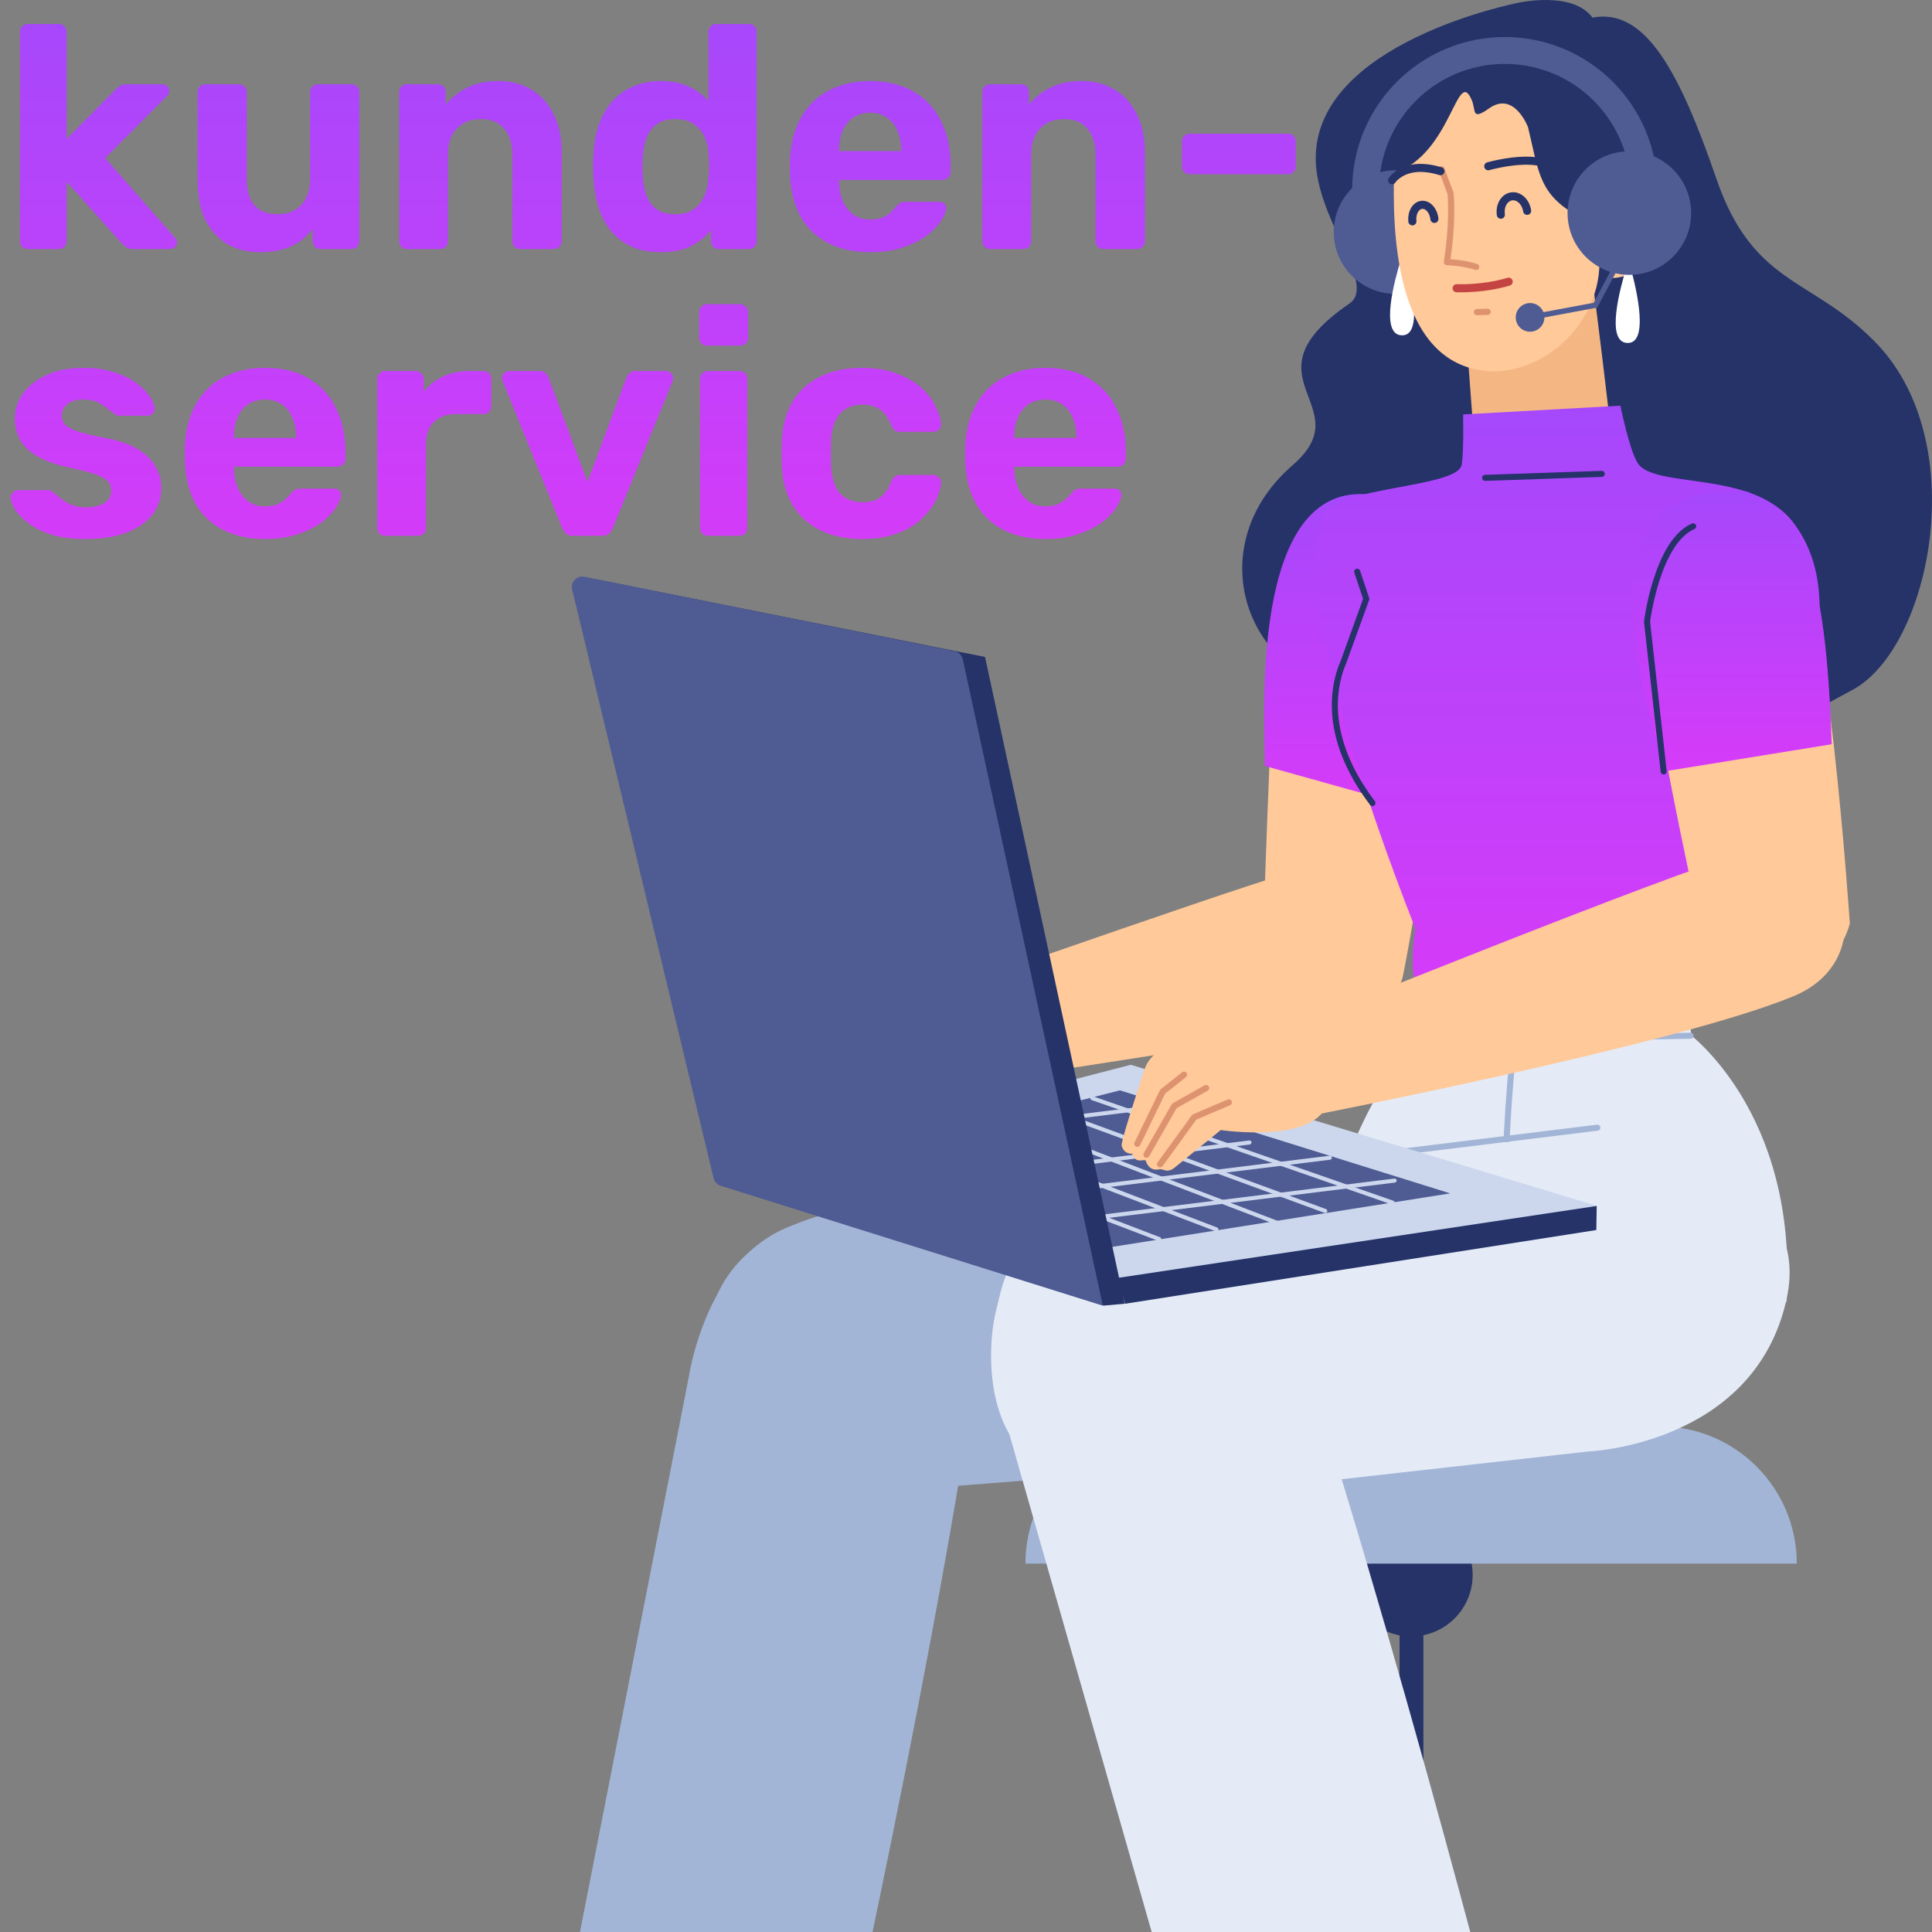 <?xml version="1.0" encoding="UTF-8"?> <svg xmlns="http://www.w3.org/2000/svg" width="256" height="256" viewBox="0 0 256 256" fill="none"><rect x="0" y="0" width="256" height="256" fill="#808080" stroke="none"/><g clip-path="url(#clip0_2_101)"><path fill-rule="evenodd" clip-rule="evenodd" d="M195.134 208.682C195.134 213.185 191.483 216.835 186.981 216.835C182.479 216.835 178.828 213.185 178.828 208.682C178.828 204.179 182.479 200.529 186.981 200.529C191.483 200.529 195.134 204.179 195.134 208.682Z" fill="#253368"></path><path fill-rule="evenodd" clip-rule="evenodd" d="M185.451 282.056H188.607V211.117H185.451V282.056Z" fill="#253368"></path><path fill-rule="evenodd" clip-rule="evenodd" d="M238.084 207.187H135.878C135.878 197.141 144.021 188.998 154.066 188.998H219.895C229.941 188.998 238.084 197.141 238.084 207.187Z" fill="#A3B5D6"></path><path d="M223.94 130.578C224.162 130.575 224.343 130.752 224.347 130.973C224.349 131.172 224.207 131.339 224.017 131.373L223.952 131.379L188.683 131.884C188.462 131.887 188.28 131.71 188.276 131.489C188.274 131.29 188.417 131.122 188.606 131.089L188.671 131.082L223.94 130.578Z" fill="#A3B5D6"></path><path fill-rule="evenodd" clip-rule="evenodd" d="M114.184 243.104C114.261 242.869 97.361 301.823 96.508 306.14C94.181 317.923 95.216 319.807 88.311 321.697C86.543 322.182 84.289 320.799 81.171 323.167C72.641 329.651 61.556 332.09 61.154 327.323C61.154 322.932 80.274 312.695 83.636 304.28C87.13 295.538 89.374 222.918 96.614 219C103.853 215.081 121.764 193.13 114.184 243.104Z" fill="#FFC999"></path><path fill-rule="evenodd" clip-rule="evenodd" d="M91.292 182.335L71.054 285.573L107.545 292.824C107.545 292.824 120.427 237.39 128.111 189.948C128.111 189.948 133.801 165.488 114.307 161.865C94.813 158.242 91.292 182.335 91.292 182.335Z" fill="#A3B5D6"></path><path fill-rule="evenodd" clip-rule="evenodd" d="M114.083 160.064C152.531 155.297 180.922 154.89 189.813 157.12C189.813 157.12 208.27 160.819 204.807 175.027C200.582 192.364 180.736 192.654 180.736 192.654L116.456 197.696C111.345 198.15 94.526 200.097 93.556 180.343C92.64 161.71 113.246 160.168 114.083 160.064Z" fill="#A3B5D6"></path><path fill-rule="evenodd" clip-rule="evenodd" d="M113.543 135.291C113.543 135.291 162.715 118.014 169.671 116.037C187.254 111.036 189.456 132.458 178.303 135.314C171.581 137.037 157.967 139.01 146.11 140.877C129.399 143.509 117.111 144.918 117.111 144.918L113.543 135.291Z" fill="#FFC999"></path><path fill-rule="evenodd" clip-rule="evenodd" d="M201.156 0.373C201.156 0.373 174.097 5.605 174.341 21.183C174.467 29.195 182.512 37.683 178.796 40.231C164.275 50.185 180.471 53.684 171.307 61.614C157.679 73.41 166.742 92.677 181.45 90.993C196.685 89.249 189.98 111.112 216.112 104.216C230.839 100.329 235.073 96.944 245.45 91.42C255.828 85.894 261.542 58.238 248.232 45.08C239.954 36.748 232.285 37.792 227.429 23.687C222.571 9.582 218.03 0.98 211.016 2.338C208.349 -1.27 201.156 0.373 201.156 0.373Z" fill="#253368"></path><circle cx="184.915" cy="30.751" r="8.187" fill="#4E5C93"></circle><path fill-rule="evenodd" clip-rule="evenodd" d="M186.184 34.523C186.101 34.225 185.684 34.22 185.592 34.515C184.784 37.125 182.871 44.16 185.619 44.425C188.718 44.723 186.932 37.244 186.184 34.523Z" fill="white"></path><path fill-rule="evenodd" clip-rule="evenodd" d="M213.226 55.097C211.992 44.391 210.82 35.645 210.82 35.645L194.327 44.953L195.3 57.999C196.052 62.801 200.629 66.028 205.406 65.122C210.456 64.162 213.815 60.203 213.226 55.097Z" fill="#F4B784"></path><path fill-rule="evenodd" clip-rule="evenodd" d="M202.469 16.846C202.469 16.846 200.64 12.007 197.323 14.353C194.95 16.03 195.583 14.652 195.048 13.349C193.065 8.504 192.401 20.434 184.715 22.933C184.587 29.009 184.254 48.431 197.382 49.188C202.49 49.482 209.031 45.846 211.282 38.923C212.75 34.41 211.528 29.867 209.737 28.961C203.838 25.979 203.948 22.904 202.469 16.846Z" fill="#FFC999"></path><path d="M190.857 22.034C191.048 21.962 191.259 22.042 191.357 22.213L191.385 22.274L192.588 25.481L192.612 25.581L192.641 25.943C192.646 26.01 192.65 26.084 192.655 26.165C192.769 28.193 192.683 30.816 192.257 33.904L192.193 34.352L192.47 34.372C193.064 34.42 193.618 34.493 194.131 34.586L194.434 34.643C194.73 34.703 194.995 34.766 195.23 34.83L195.401 34.878C195.57 34.927 195.687 34.966 195.751 34.99C195.962 35.07 196.069 35.307 195.989 35.519C195.909 35.73 195.673 35.837 195.461 35.757L195.324 35.711C195.282 35.697 195.23 35.681 195.171 35.664C194.919 35.59 194.618 35.516 194.273 35.447C193.518 35.295 192.659 35.188 191.703 35.145C191.46 35.135 191.279 34.914 191.317 34.673C191.823 31.404 191.948 28.629 191.851 26.497L191.824 26.001L191.802 25.719L190.618 22.561C190.546 22.371 190.626 22.16 190.797 22.062L190.857 22.034Z" fill="#DD936F"></path><path d="M199.749 36.811C200.031 36.724 200.33 36.882 200.417 37.164C200.504 37.446 200.345 37.745 200.063 37.832C199.861 37.894 199.655 37.953 199.446 38.009C198.183 38.344 196.839 38.552 195.476 38.657C194.661 38.72 193.938 38.74 193.35 38.733L192.987 38.725C192.692 38.712 192.463 38.462 192.476 38.168C192.489 37.873 192.739 37.645 193.033 37.657L193.162 37.661C193.749 37.675 194.516 37.66 195.394 37.592C196.696 37.491 197.978 37.293 199.172 36.976C199.368 36.924 199.56 36.869 199.749 36.811Z" fill="#C44343"></path><path d="M185.014 22.629C186.438 21.663 188.431 21.385 191.023 22.173C191.306 22.259 191.465 22.557 191.379 22.839C191.294 23.122 190.995 23.281 190.713 23.195C188.425 22.5 186.767 22.731 185.614 23.513C185.228 23.774 184.997 24.027 184.905 24.173C184.747 24.422 184.417 24.496 184.168 24.338C183.919 24.18 183.845 23.85 184.002 23.601C184.169 23.339 184.497 22.979 185.014 22.629Z" fill="#253368"></path><path d="M201.867 20.761C202.678 20.739 203.419 20.788 204.075 20.92C204.365 20.978 204.552 21.26 204.494 21.549C204.435 21.838 204.153 22.026 203.864 21.967C203.295 21.853 202.633 21.809 201.896 21.829C200.95 21.855 199.929 21.985 198.9 22.184C198.595 22.244 198.304 22.306 198.034 22.37L197.586 22.48C197.477 22.508 197.397 22.529 197.347 22.544C197.063 22.625 196.767 22.461 196.686 22.177C196.605 21.894 196.769 21.598 197.053 21.517L197.317 21.446L197.514 21.396C197.873 21.307 198.27 21.218 198.697 21.136C199.778 20.926 200.855 20.789 201.867 20.761Z" fill="#253368"></path><path d="M197.115 40.906C197.341 40.9 197.53 41.077 197.537 41.303C197.543 41.507 197.4 41.68 197.206 41.718L197.14 41.725L195.712 41.769C195.486 41.776 195.297 41.599 195.29 41.372C195.284 41.169 195.427 40.995 195.621 40.958L195.687 40.95L197.115 40.906Z" fill="#DD936F"></path><path fill-rule="evenodd" clip-rule="evenodd" d="M218.801 31.893C219.805 26.744 214.883 27.142 214.883 27.142C214.883 27.142 214.876 32.255 213.615 36.849C218.551 36.614 218.801 31.893 218.801 31.893Z" fill="#FFC999"></path><path fill-rule="evenodd" clip-rule="evenodd" d="M216.081 35.536C215.999 35.238 215.581 35.231 215.489 35.526C214.682 38.136 212.769 45.172 215.517 45.436C218.615 45.736 216.83 38.256 216.081 35.536Z" fill="white"></path><path d="M188.325 26.612C189.469 26.484 190.445 27.567 190.598 28.95C190.63 29.244 190.419 29.508 190.126 29.54C189.832 29.573 189.568 29.361 189.536 29.068C189.441 28.21 188.91 27.622 188.442 27.674C187.974 27.725 187.585 28.416 187.681 29.274C187.714 29.567 187.503 29.831 187.209 29.864C186.916 29.896 186.652 29.685 186.619 29.392C186.465 28.008 187.181 26.738 188.325 26.612Z" fill="#253368"></path><path d="M200.213 25.492C201.496 25.303 202.665 26.389 202.882 27.859C202.925 28.151 202.723 28.423 202.431 28.466C202.139 28.509 201.868 28.307 201.825 28.015C201.687 27.084 201.01 26.454 200.369 26.549C199.729 26.644 199.262 27.442 199.399 28.374C199.442 28.666 199.24 28.937 198.948 28.98C198.656 29.023 198.385 28.821 198.342 28.529C198.126 27.059 198.931 25.682 200.213 25.492Z" fill="#253368"></path><path fill-rule="evenodd" clip-rule="evenodd" d="M167.269 127.327C167.269 127.327 168.381 91.336 169.159 84.402C171.037 67.655 180.435 63.922 187.54 70.744C196.106 78.968 185.905 129.283 185.905 129.283C185.905 129.283 184.608 135.99 176.558 136.115C167.043 136.262 167.269 127.327 167.269 127.327Z" fill="#FFC999"></path><path fill-rule="evenodd" clip-rule="evenodd" d="M167.572 101.487C167.801 97.876 165.033 65.587 180.16 65.463C191.926 65.367 189.143 80.747 185.77 106.567L167.572 101.487Z" fill="url(#paint0_linear_2_101)"></path><path fill-rule="evenodd" clip-rule="evenodd" d="M222.881 131.793C214.468 133.845 191.192 132.864 188.693 131.793C186.194 130.722 187.557 123.079 187.557 123.079C172.316 84.174 173.755 71.247 175.09 68.355C176.895 64.445 193.063 64.667 193.674 61.615C193.974 60.109 193.868 54.914 193.868 54.914L214.707 53.756C214.707 53.756 215.869 59.477 216.971 61.312C219.113 64.883 232.277 62.115 237.693 69.335C247.37 82.239 234.152 104.415 226.88 120.546C226.88 120.546 227.33 128.128 222.881 131.793Z" fill="url(#paint1_linear_2_101)"></path><path fill-rule="evenodd" clip-rule="evenodd" d="M192.25 186.115L174.475 167.53C174.475 167.53 178.308 146.806 188.157 137.779L223.286 136.547C223.286 136.547 238.359 147.045 236.72 172.477L209.773 186.261L192.25 186.115Z" fill="#E4EBF7"></path><path fill-rule="evenodd" clip-rule="evenodd" d="M224.107 136.957L188.157 137.778L189.051 132.276L222.918 131.254L224.107 136.957Z" fill="#E4EBF7"></path><path d="M200.685 137.789C200.904 137.815 201.062 138.014 201.037 138.233C200.63 141.745 200.322 145.561 200.106 149.637C199.62 158.781 199.612 168.511 199.903 177.775L199.957 179.404C200.005 180.75 200.055 181.978 200.106 183.073L200.202 184.952C200.215 185.173 200.046 185.363 199.825 185.375C199.605 185.388 199.415 185.22 199.402 184.999L199.36 184.214L199.287 182.692C199.249 181.844 199.211 180.922 199.174 179.933L199.156 179.432C198.811 169.665 198.789 159.304 199.305 149.594C199.523 145.503 199.832 141.67 200.241 138.141C200.263 137.943 200.427 137.796 200.619 137.787L200.685 137.789Z" fill="#A3B5D6"></path><path d="M224.003 136.842C224.224 136.838 224.407 137.014 224.411 137.235C224.414 137.435 224.272 137.602 224.082 137.637L224.017 137.643L188.785 138.258C188.564 138.262 188.382 138.086 188.378 137.865C188.374 137.666 188.517 137.498 188.707 137.464L188.771 137.457L224.003 136.842Z" fill="#A3B5D6"></path><path fill-rule="evenodd" clip-rule="evenodd" d="M188.955 239.448C188.897 239.19 205.514 302.701 207.084 307.142C211.373 319.263 213.355 320.433 208.029 325.942C206.664 327.353 203.833 327.31 202.256 331.193C197.939 341.819 189.064 350.116 186.092 345.945C183.693 341.902 195.714 322.04 194.217 312.455C192.662 302.499 155.091 234.402 159.618 226.842C164.144 219.281 168.657 189.292 188.955 239.448Z" fill="#FFC999"></path><path fill-rule="evenodd" clip-rule="evenodd" d="M133.47 189.071L164.426 297.35L202.746 286.5C202.746 286.5 188.046 227.378 172.28 178.407C172.28 178.407 165.799 152.319 145.45 158.353C125.1 164.387 133.47 189.071 133.47 189.071Z" fill="#E4EBF7"></path><path fill-rule="evenodd" clip-rule="evenodd" d="M153.646 156.518C196.29 150.247 209.66 150.326 219.604 152.58C219.604 152.58 240.227 156.231 236.734 172.121C232.471 191.511 210.405 192.333 210.405 192.333L157.234 198.315C151.561 198.95 131.325 200.286 131.325 179.592C131.325 158.838 152.718 156.655 153.646 156.518Z" fill="#E4EBF7"></path><path fill-rule="evenodd" clip-rule="evenodd" d="M224.832 120.514C224.832 120.514 217.977 89.597 218.241 82.372C218.875 64.92 231.067 63.16 237.292 70.94C242.105 76.956 245.112 122.379 245.112 122.379C245.112 122.379 243.279 130.149 235.258 130.952C225.776 131.898 224.832 120.514 224.832 120.514Z" fill="#FFC999"></path><path fill-rule="evenodd" clip-rule="evenodd" d="M230.272 64.924C238.706 66.665 241.941 74.99 242.706 98.615L220.445 102.224C220.395 98.605 205.806 62.317 232.046 65.265" fill="url(#paint2_linear_2_101)"></path><path fill-rule="evenodd" clip-rule="evenodd" d="M170.137 136.431C170.137 136.431 223.346 114.889 230.399 113.3C244.71 110.076 249.715 126.965 237.73 131.97C222.303 138.414 172.806 148.006 172.806 148.006L170.137 136.431Z" fill="#FFC999"></path><path d="M224.195 69.37C224.398 69.281 224.634 69.373 224.723 69.576C224.812 69.779 224.719 70.015 224.516 70.104C222.741 70.88 221.303 72.983 220.201 76.009C219.692 77.41 219.289 78.915 218.982 80.42C218.896 80.842 218.823 81.239 218.761 81.606L218.686 82.081L218.644 82.375L220.844 102.179C220.866 102.377 220.74 102.558 220.554 102.609L220.49 102.622C220.292 102.644 220.112 102.518 220.06 102.332L220.047 102.268L217.842 82.415L217.843 82.322L217.893 81.964L217.926 81.75C217.997 81.3 218.087 80.799 218.197 80.26C218.511 78.719 218.924 77.177 219.449 75.735C220.618 72.522 222.167 70.257 224.195 69.37Z" fill="#253368"></path><path d="M212.226 62.391C212.447 62.383 212.633 62.556 212.64 62.778C212.647 62.977 212.508 63.147 212.318 63.184L212.254 63.192L196.795 63.719C196.574 63.727 196.389 63.554 196.381 63.333C196.375 63.134 196.514 62.964 196.703 62.926L196.768 62.919L212.226 62.391Z" fill="#253368"></path><path d="M179.71 75.372C179.899 75.309 180.101 75.395 180.191 75.566L180.217 75.626L181.42 79.235C181.441 79.299 181.446 79.367 181.434 79.433L181.416 79.498L178.305 88.09L178.247 88.214C178.222 88.27 178.192 88.341 178.158 88.427C178.042 88.717 177.926 89.06 177.816 89.451C176.515 94.122 177.41 99.869 182.177 106.165C182.311 106.342 182.276 106.593 182.1 106.726C181.923 106.86 181.672 106.825 181.538 106.649C176.614 100.145 175.679 94.139 177.044 89.236C177.162 88.816 177.287 88.446 177.414 88.129L177.502 87.916C177.528 87.859 177.548 87.815 177.561 87.79L177.571 87.772L180.615 79.356L179.456 75.879C179.393 75.69 179.479 75.487 179.65 75.398L179.71 75.372Z" fill="#253368"></path><path d="M211.614 149.025C211.833 148.998 212.033 149.154 212.06 149.373C212.085 149.571 211.961 149.753 211.775 149.807L211.712 149.82L150.814 157.298C150.595 157.325 150.395 157.169 150.368 156.95C150.344 156.752 150.468 156.57 150.653 156.516L150.717 156.503L211.614 149.025Z" fill="#A3B5D6"></path><path fill-rule="evenodd" clip-rule="evenodd" d="M149.271 169.631L211.559 159.771L149.83 141.09L98.527 154.381L149.271 169.631Z" fill="#CCD7EE"></path><path fill-rule="evenodd" clip-rule="evenodd" d="M146.923 165.29L192.161 158.129L148.395 144.477L110.068 154.214L146.923 165.29Z" fill="#4E5C93"></path><path fill-rule="evenodd" clip-rule="evenodd" d="M211.521 162.986L211.572 159.793L148.001 169.344L149.078 172.754L211.521 162.986Z" fill="#253368"></path><path d="M139.761 147.32C139.805 147.199 139.928 147.129 140.051 147.147L140.103 147.161L175.704 160.213C175.843 160.264 175.914 160.417 175.863 160.556C175.819 160.677 175.696 160.747 175.573 160.728L175.521 160.715L139.919 147.662C139.781 147.612 139.71 147.458 139.761 147.32Z" fill="#CCD7EE"></path><path d="M144.482 145.427C144.525 145.306 144.647 145.234 144.77 145.25L144.822 145.263L184.63 159.106C184.769 159.154 184.843 159.306 184.794 159.446C184.752 159.568 184.63 159.639 184.507 159.623L184.454 159.61L144.647 145.767C144.508 145.719 144.434 145.567 144.482 145.427Z" fill="#CCD7EE"></path><path d="M139.223 150.557C139.269 150.436 139.393 150.368 139.516 150.388L139.568 150.402L169.465 161.837C169.603 161.89 169.672 162.044 169.619 162.182C169.573 162.303 169.449 162.371 169.327 162.35L169.274 162.336L139.377 150.901C139.239 150.849 139.17 150.694 139.223 150.557Z" fill="#CCD7EE"></path><path d="M131.032 151.373C131.078 151.252 131.202 151.184 131.325 151.205L131.377 151.219L161.274 162.653C161.412 162.705 161.481 162.86 161.428 162.997C161.382 163.118 161.258 163.186 161.135 163.166L161.083 163.152L131.186 151.718C131.048 151.665 130.979 151.511 131.032 151.373Z" fill="#CCD7EE"></path><path d="M123.467 152.66C123.513 152.539 123.637 152.472 123.759 152.492L123.812 152.506L153.709 163.94C153.847 163.992 153.916 164.147 153.863 164.285C153.817 164.405 153.693 164.473 153.57 164.453L153.518 164.439L123.621 153.005C123.483 152.952 123.414 152.798 123.467 152.66Z" fill="#CCD7EE"></path><path d="M184.762 156.168C184.909 156.15 185.042 156.254 185.06 156.4C185.076 156.529 184.998 156.647 184.881 156.686L184.828 156.698L146.116 161.475C145.969 161.493 145.836 161.389 145.818 161.243C145.802 161.114 145.88 160.996 145.997 160.957L146.05 160.945L184.762 156.168Z" fill="#CCD7EE"></path><path d="M176.175 153.141C176.321 153.123 176.455 153.227 176.473 153.373C176.489 153.501 176.411 153.619 176.293 153.659L176.24 153.671L137.528 158.448C137.382 158.466 137.248 158.362 137.23 158.215C137.215 158.087 137.292 157.969 137.41 157.929L137.463 157.917L176.175 153.141Z" fill="#CCD7EE"></path><path d="M165.531 151.121C165.677 151.103 165.811 151.207 165.829 151.354C165.845 151.482 165.767 151.6 165.649 151.639L165.596 151.651L126.884 156.428C126.738 156.446 126.604 156.342 126.586 156.196C126.57 156.068 126.648 155.949 126.766 155.91L126.819 155.898L165.531 151.121Z" fill="#CCD7EE"></path><path d="M158.332 145.762C158.478 145.744 158.611 145.848 158.629 145.994C158.645 146.122 158.567 146.24 158.45 146.28L158.397 146.292L119.685 151.069C119.538 151.087 119.405 150.983 119.387 150.836C119.371 150.708 119.449 150.59 119.566 150.55L119.619 150.538L158.332 145.762Z" fill="#CCD7EE"></path><path fill-rule="evenodd" clip-rule="evenodd" d="M149.028 172.756L146.229 173L98.204 157.911L78.795 76.725L130.522 87.052L149.028 172.756Z" fill="#253368"></path><path fill-rule="evenodd" clip-rule="evenodd" d="M146.129 173.004L95.484 157.116C95.022 156.971 94.669 156.594 94.556 156.122L75.814 78.1C75.579 77.119 76.441 76.225 77.429 76.425L126.496 86.289C127.033 86.397 127.456 86.814 127.573 87.35L146.129 173.004Z" fill="#4E5C93"></path><path fill-rule="evenodd" clip-rule="evenodd" d="M175.98 145.971C174.454 151.669 161.761 149.735 161.761 149.735L155.539 154.801C154.554 155.48 154.131 154.817 153.594 154.94C152.149 155.268 151.803 153.749 151.803 153.749C151.251 153.627 150.535 154.191 150.006 152.867C150.006 152.867 148.977 153.025 148.625 151.813C148.494 151.362 150.48 145.259 151.666 141.688C152.187 140.119 153.543 138.98 155.178 138.735L170.368 136.447C170.368 136.447 178.033 138.303 175.98 145.971Z" fill="#FFC999"></path><path d="M162.666 145.693C162.874 145.604 163.115 145.701 163.204 145.909C163.284 146.096 163.214 146.31 163.047 146.416L162.988 146.447L158.52 148.354L154.05 154.508C153.932 154.671 153.716 154.721 153.541 154.637L153.478 154.599C153.315 154.481 153.265 154.265 153.349 154.09L153.387 154.027L157.923 147.782C157.952 147.742 157.988 147.708 158.029 147.681L158.094 147.646L162.666 145.693Z" fill="#DD936F"></path><path d="M159.609 143.815C159.806 143.703 160.056 143.773 160.167 143.97C160.267 144.148 160.221 144.368 160.067 144.491L160.011 144.529L155.908 146.839L152.266 153.209C152.165 153.386 151.953 153.459 151.768 153.39L151.707 153.362C151.531 153.26 151.458 153.048 151.527 152.863L151.555 152.803L155.253 146.335C155.277 146.292 155.309 146.254 155.347 146.223L155.407 146.181L159.609 143.815Z" fill="#DD936F"></path><path d="M156.644 142.081C156.822 141.94 157.079 141.97 157.22 142.148C157.344 142.305 157.335 142.527 157.206 142.672L157.153 142.723L154.391 144.908L151.067 151.747C150.978 151.93 150.771 152.017 150.582 151.96L150.519 151.936C150.336 151.847 150.249 151.639 150.306 151.45L150.33 151.388L153.696 144.465C153.713 144.428 153.737 144.394 153.765 144.365L153.81 144.323L156.644 142.081Z" fill="#DD936F"></path><circle cx="215.897" cy="28.232" r="8.187" fill="#4E5C93"></circle><path d="M217.842 25.135C217.842 14.948 209.584 6.689 199.397 6.689C189.21 6.689 180.952 14.948 180.952 25.135" stroke="#4E5C93" stroke-width="3.561"></path><path d="M211.41 40.439L211.475 40.789L211.644 40.758L211.725 40.606L211.41 40.439ZM200.843 42.055C200.843 43.103 201.693 43.954 202.742 43.954C203.791 43.954 204.642 43.103 204.642 42.055C204.642 41.006 203.791 40.155 202.742 40.155C201.693 40.155 200.843 41.006 200.843 42.055ZM214.919 33.05L211.095 40.273L211.725 40.606L215.548 33.383L214.919 33.05ZM211.345 40.089L202.677 41.705L202.808 42.405L211.475 40.789L211.345 40.089Z" fill="#4E5C93"></path><path d="M3.696 33C3.388 33 3.136 32.902 2.94 32.706C2.744 32.51 2.646 32.258 2.646 31.95V4.23C2.646 3.922 2.744 3.67 2.94 3.474C3.136 3.278 3.388 3.18 3.696 3.18H7.812C8.092 3.18 8.33 3.278 8.526 3.474C8.722 3.67 8.82 3.922 8.82 4.23V18.426L15.288 11.874C15.512 11.678 15.708 11.51 15.876 11.37C16.072 11.23 16.366 11.16 16.758 11.16H21.504C21.784 11.16 22.008 11.258 22.176 11.454C22.344 11.622 22.428 11.832 22.428 12.084C22.428 12.196 22.4 12.322 22.344 12.462C22.288 12.602 22.19 12.714 22.05 12.798L13.944 20.946L23.1 31.404C23.352 31.628 23.478 31.852 23.478 32.076C23.478 32.328 23.38 32.552 23.184 32.748C23.016 32.916 22.806 33 22.554 33H17.682C17.262 33 16.954 32.93 16.758 32.79C16.59 32.65 16.394 32.482 16.17 32.286L8.82 24.054V31.95C8.82 32.258 8.722 32.51 8.526 32.706C8.33 32.902 8.092 33 7.812 33H3.696ZM34.416 33.42C32.792 33.42 31.35 33.056 30.09 32.328C28.858 31.572 27.892 30.494 27.192 29.094C26.52 27.666 26.184 25.944 26.184 23.928V12.21C26.184 11.902 26.282 11.65 26.478 11.454C26.674 11.258 26.912 11.16 27.192 11.16H31.644C31.952 11.16 32.204 11.258 32.4 11.454C32.596 11.65 32.694 11.902 32.694 12.21V23.676C32.694 26.812 34.066 28.38 36.81 28.38C38.126 28.38 39.162 27.974 39.918 27.162C40.702 26.322 41.094 25.16 41.094 23.676V12.21C41.094 11.902 41.192 11.65 41.388 11.454C41.584 11.258 41.836 11.16 42.144 11.16H46.596C46.876 11.16 47.114 11.258 47.31 11.454C47.506 11.65 47.604 11.902 47.604 12.21V31.95C47.604 32.258 47.506 32.51 47.31 32.706C47.114 32.902 46.876 33 46.596 33H42.48C42.172 33 41.92 32.902 41.724 32.706C41.528 32.51 41.43 32.258 41.43 31.95V30.312C40.702 31.32 39.764 32.09 38.616 32.622C37.468 33.154 36.068 33.42 34.416 33.42ZM53.898 33C53.618 33 53.38 32.902 53.184 32.706C52.988 32.51 52.89 32.258 52.89 31.95V12.21C52.89 11.902 52.988 11.65 53.184 11.454C53.38 11.258 53.618 11.16 53.898 11.16H58.014C58.322 11.16 58.574 11.258 58.77 11.454C58.966 11.65 59.064 11.902 59.064 12.21V13.848C59.792 12.952 60.73 12.21 61.878 11.622C63.026 11.034 64.426 10.74 66.078 10.74C67.73 10.74 69.172 11.118 70.404 11.874C71.664 12.602 72.644 13.68 73.344 15.108C74.072 16.508 74.436 18.216 74.436 20.232V31.95C74.436 32.258 74.324 32.51 74.1 32.706C73.904 32.902 73.666 33 73.386 33H68.934C68.626 33 68.374 32.902 68.178 32.706C67.982 32.51 67.884 32.258 67.884 31.95V20.484C67.884 19 67.52 17.852 66.792 17.04C66.092 16.2 65.056 15.78 63.684 15.78C62.368 15.78 61.318 16.2 60.534 17.04C59.75 17.852 59.358 19 59.358 20.484V31.95C59.358 32.258 59.26 32.51 59.064 32.706C58.868 32.902 58.63 33 58.35 33H53.898ZM87.574 33.42C86.174 33.42 84.928 33.196 83.836 32.748C82.744 32.272 81.82 31.6 81.064 30.732C80.308 29.836 79.734 28.786 79.342 27.582C78.95 26.35 78.712 24.992 78.628 23.508C78.6 22.976 78.586 22.5 78.586 22.08C78.586 21.632 78.6 21.156 78.628 20.652C78.684 19.196 78.908 17.866 79.3 16.662C79.72 15.458 80.294 14.422 81.022 13.554C81.778 12.658 82.702 11.972 83.794 11.496C84.914 10.992 86.174 10.74 87.574 10.74C89.03 10.74 90.276 10.992 91.312 11.496C92.348 11.972 93.202 12.602 93.874 13.386V4.23C93.874 3.922 93.972 3.67 94.168 3.474C94.364 3.278 94.616 3.18 94.924 3.18H99.25C99.53 3.18 99.768 3.278 99.964 3.474C100.16 3.67 100.258 3.922 100.258 4.23V31.95C100.258 32.258 100.16 32.51 99.964 32.706C99.768 32.902 99.53 33 99.25 33H95.218C94.938 33 94.7 32.902 94.504 32.706C94.308 32.51 94.21 32.258 94.21 31.95V30.522C93.51 31.362 92.628 32.062 91.564 32.622C90.5 33.154 89.17 33.42 87.574 33.42ZM89.506 28.38C90.542 28.38 91.368 28.142 91.984 27.666C92.628 27.19 93.09 26.588 93.37 25.86C93.678 25.132 93.846 24.348 93.874 23.508C93.93 22.976 93.958 22.444 93.958 21.912C93.958 21.38 93.93 20.862 93.874 20.358C93.846 19.574 93.678 18.846 93.37 18.174C93.062 17.474 92.586 16.9 91.942 16.452C91.326 16.004 90.514 15.78 89.506 15.78C88.442 15.78 87.602 16.018 86.986 16.494C86.37 16.942 85.922 17.544 85.642 18.3C85.39 19.056 85.236 19.882 85.18 20.778C85.096 21.646 85.096 22.514 85.18 23.382C85.236 24.278 85.39 25.104 85.642 25.86C85.922 26.616 86.37 27.232 86.986 27.708C87.602 28.156 88.442 28.38 89.506 28.38ZM115.339 33.42C112.119 33.42 109.557 32.524 107.653 30.732C105.777 28.94 104.783 26.336 104.671 22.92C104.671 22.696 104.671 22.402 104.671 22.038C104.671 21.646 104.671 21.338 104.671 21.114C104.783 18.958 105.273 17.11 106.141 15.57C107.009 14.002 108.227 12.812 109.795 12C111.363 11.16 113.197 10.74 115.297 10.74C117.649 10.74 119.609 11.23 121.177 12.21C122.773 13.162 123.963 14.478 124.747 16.158C125.559 17.81 125.965 19.714 125.965 21.87V22.836C125.965 23.116 125.853 23.354 125.629 23.55C125.433 23.746 125.195 23.844 124.915 23.844H111.181C111.181 23.872 111.181 23.928 111.181 24.012C111.181 24.068 111.181 24.124 111.181 24.18C111.209 25.076 111.377 25.902 111.685 26.658C112.021 27.386 112.483 27.974 113.071 28.422C113.687 28.87 114.415 29.094 115.255 29.094C115.955 29.094 116.529 28.996 116.977 28.8C117.425 28.604 117.789 28.366 118.069 28.086C118.377 27.806 118.601 27.568 118.741 27.372C118.993 27.092 119.189 26.924 119.329 26.868C119.497 26.784 119.749 26.742 120.085 26.742H124.453C124.733 26.742 124.957 26.826 125.125 26.994C125.321 27.134 125.405 27.344 125.377 27.624C125.349 28.072 125.111 28.632 124.663 29.304C124.243 29.948 123.613 30.592 122.773 31.236C121.933 31.852 120.883 32.37 119.623 32.79C118.391 33.21 116.963 33.42 115.339 33.42ZM111.181 20.022H119.413V19.938C119.413 18.93 119.245 18.062 118.909 17.334C118.601 16.578 118.139 15.99 117.523 15.57C116.907 15.15 116.165 14.94 115.297 14.94C114.429 14.94 113.687 15.15 113.071 15.57C112.455 15.99 111.979 16.578 111.643 17.334C111.335 18.062 111.181 18.93 111.181 19.938V20.022ZM131.172 33C130.892 33 130.654 32.902 130.458 32.706C130.262 32.51 130.164 32.258 130.164 31.95V12.21C130.164 11.902 130.262 11.65 130.458 11.454C130.654 11.258 130.892 11.16 131.172 11.16H135.288C135.596 11.16 135.848 11.258 136.044 11.454C136.24 11.65 136.338 11.902 136.338 12.21V13.848C137.066 12.952 138.004 12.21 139.152 11.622C140.3 11.034 141.7 10.74 143.352 10.74C145.004 10.74 146.446 11.118 147.678 11.874C148.938 12.602 149.918 13.68 150.618 15.108C151.346 16.508 151.71 18.216 151.71 20.232V31.95C151.71 32.258 151.598 32.51 151.374 32.706C151.178 32.902 150.94 33 150.66 33H146.208C145.9 33 145.648 32.902 145.452 32.706C145.256 32.51 145.158 32.258 145.158 31.95V20.484C145.158 19 144.794 17.852 144.066 17.04C143.366 16.2 142.33 15.78 140.958 15.78C139.642 15.78 138.592 16.2 137.808 17.04C137.024 17.852 136.632 19 136.632 20.484V31.95C136.632 32.258 136.534 32.51 136.338 32.706C136.142 32.902 135.904 33 135.624 33H131.172ZM157.624 23.088C157.344 23.088 157.106 22.99 156.91 22.794C156.714 22.598 156.616 22.36 156.616 22.08V18.72C156.616 18.44 156.714 18.202 156.91 18.006C157.106 17.81 157.344 17.712 157.624 17.712H170.686C170.966 17.712 171.204 17.81 171.4 18.006C171.596 18.202 171.694 18.44 171.694 18.72V22.08C171.694 22.36 171.596 22.598 171.4 22.794C171.204 22.99 170.966 23.088 170.686 23.088H157.624ZM11.256 71.42C9.52 71.42 8.022 71.224 6.762 70.832C5.53 70.412 4.522 69.908 3.738 69.32C2.982 68.732 2.408 68.144 2.016 67.556C1.652 66.94 1.456 66.422 1.428 66.002C1.4 65.694 1.498 65.442 1.722 65.246C1.946 65.05 2.17 64.952 2.394 64.952H6.468C6.552 64.952 6.636 64.966 6.72 64.994C6.804 65.022 6.888 65.092 6.972 65.204C7.336 65.456 7.714 65.75 8.106 66.086C8.498 66.394 8.946 66.66 9.45 66.884C9.982 67.108 10.64 67.22 11.424 67.22C12.348 67.22 13.132 67.038 13.776 66.674C14.42 66.282 14.742 65.736 14.742 65.036C14.742 64.532 14.588 64.112 14.28 63.776C14 63.44 13.454 63.132 12.642 62.852C11.83 62.572 10.626 62.264 9.03 61.928C7.518 61.592 6.23 61.144 5.166 60.584C4.102 60.024 3.304 59.324 2.772 58.484C2.24 57.616 1.974 56.58 1.974 55.376C1.974 54.284 2.31 53.234 2.982 52.226C3.682 51.218 4.704 50.392 6.048 49.748C7.392 49.076 9.072 48.74 11.088 48.74C12.628 48.74 13.972 48.936 15.12 49.328C16.296 49.692 17.276 50.168 18.06 50.756C18.844 51.316 19.432 51.904 19.824 52.52C20.244 53.108 20.468 53.626 20.496 54.074C20.524 54.354 20.44 54.592 20.244 54.788C20.048 54.984 19.824 55.082 19.572 55.082H15.834C15.694 55.082 15.568 55.068 15.456 55.04C15.344 54.984 15.246 54.914 15.162 54.83C14.826 54.606 14.476 54.354 14.112 54.074C13.776 53.766 13.37 53.5 12.894 53.276C12.418 53.052 11.802 52.94 11.046 52.94C10.122 52.94 9.408 53.15 8.904 53.57C8.428 53.962 8.19 54.466 8.19 55.082C8.19 55.474 8.316 55.838 8.568 56.174C8.82 56.51 9.338 56.818 10.122 57.098C10.906 57.378 12.096 57.672 13.692 57.98C15.596 58.316 17.108 58.82 18.228 59.492C19.348 60.164 20.146 60.948 20.622 61.844C21.126 62.712 21.378 63.65 21.378 64.658C21.378 65.974 20.986 67.15 20.202 68.186C19.418 69.194 18.27 69.992 16.758 70.58C15.274 71.14 13.44 71.42 11.256 71.42ZM35.154 71.42C31.934 71.42 29.372 70.524 27.468 68.732C25.592 66.94 24.598 64.336 24.486 60.92C24.486 60.696 24.486 60.402 24.486 60.038C24.486 59.646 24.486 59.338 24.486 59.114C24.598 56.958 25.088 55.11 25.956 53.57C26.824 52.002 28.042 50.812 29.61 50C31.178 49.16 33.012 48.74 35.112 48.74C37.464 48.74 39.424 49.23 40.992 50.21C42.588 51.162 43.778 52.478 44.562 54.158C45.374 55.81 45.78 57.714 45.78 59.87V60.836C45.78 61.116 45.668 61.354 45.444 61.55C45.248 61.746 45.01 61.844 44.73 61.844H30.996C30.996 61.872 30.996 61.928 30.996 62.012C30.996 62.068 30.996 62.124 30.996 62.18C31.024 63.076 31.192 63.902 31.5 64.658C31.836 65.386 32.298 65.974 32.886 66.422C33.502 66.87 34.23 67.094 35.07 67.094C35.77 67.094 36.344 66.996 36.792 66.8C37.24 66.604 37.604 66.366 37.884 66.086C38.192 65.806 38.416 65.568 38.556 65.372C38.808 65.092 39.004 64.924 39.144 64.868C39.312 64.784 39.564 64.742 39.9 64.742H44.268C44.548 64.742 44.772 64.826 44.94 64.994C45.136 65.134 45.22 65.344 45.192 65.624C45.164 66.072 44.926 66.632 44.478 67.304C44.058 67.948 43.428 68.592 42.588 69.236C41.748 69.852 40.698 70.37 39.438 70.79C38.206 71.21 36.778 71.42 35.154 71.42ZM30.996 58.022H39.228V57.938C39.228 56.93 39.06 56.062 38.724 55.334C38.416 54.578 37.954 53.99 37.338 53.57C36.722 53.15 35.98 52.94 35.112 52.94C34.244 52.94 33.502 53.15 32.886 53.57C32.27 53.99 31.794 54.578 31.458 55.334C31.15 56.062 30.996 56.93 30.996 57.938V58.022ZM50.986 71C50.706 71 50.468 70.902 50.272 70.706C50.076 70.51 49.978 70.258 49.978 69.95V50.21C49.978 49.93 50.076 49.692 50.272 49.496C50.468 49.272 50.706 49.16 50.986 49.16H55.102C55.382 49.16 55.62 49.272 55.816 49.496C56.04 49.692 56.152 49.93 56.152 50.21V51.89C56.852 51.022 57.706 50.35 58.714 49.874C59.75 49.398 60.94 49.16 62.284 49.16H64.09C64.37 49.16 64.608 49.258 64.804 49.454C65 49.65 65.098 49.902 65.098 50.21V53.822C65.098 54.13 65 54.382 64.804 54.578C64.608 54.774 64.37 54.872 64.09 54.872H60.394C59.162 54.872 58.196 55.222 57.496 55.922C56.796 56.594 56.446 57.56 56.446 58.82V69.95C56.446 70.258 56.348 70.51 56.152 70.706C55.956 70.902 55.704 71 55.396 71H50.986ZM75.958 71C75.538 71 75.216 70.902 74.992 70.706C74.796 70.482 74.628 70.23 74.488 69.95L66.592 50.462C66.536 50.35 66.508 50.224 66.508 50.084C66.508 49.832 66.592 49.622 66.76 49.454C66.956 49.258 67.18 49.16 67.432 49.16H71.506C71.87 49.16 72.136 49.258 72.304 49.454C72.5 49.65 72.626 49.832 72.682 50L77.848 63.86L83.014 50C83.098 49.832 83.224 49.65 83.392 49.454C83.588 49.258 83.854 49.16 84.19 49.16H88.264C88.516 49.16 88.726 49.258 88.894 49.454C89.09 49.622 89.188 49.832 89.188 50.084C89.188 50.224 89.174 50.35 89.146 50.462L81.208 69.95C81.096 70.23 80.928 70.482 80.704 70.706C80.48 70.902 80.158 71 79.738 71H75.958ZM93.765 71C93.485 71 93.247 70.902 93.051 70.706C92.855 70.51 92.757 70.258 92.757 69.95V50.21C92.757 49.902 92.855 49.65 93.051 49.454C93.247 49.258 93.485 49.16 93.765 49.16H97.965C98.273 49.16 98.525 49.258 98.721 49.454C98.917 49.65 99.015 49.902 99.015 50.21V69.95C99.015 70.258 98.917 70.51 98.721 70.706C98.525 70.902 98.273 71 97.965 71H93.765ZM93.639 45.8C93.359 45.8 93.121 45.702 92.925 45.506C92.729 45.31 92.631 45.058 92.631 44.75V41.39C92.631 41.082 92.729 40.83 92.925 40.634C93.121 40.41 93.359 40.298 93.639 40.298H98.049C98.357 40.298 98.609 40.41 98.805 40.634C99.029 40.83 99.141 41.082 99.141 41.39V44.75C99.141 45.058 99.029 45.31 98.805 45.506C98.609 45.702 98.357 45.8 98.049 45.8H93.639ZM114.149 71.42C112.105 71.42 110.299 71.042 108.731 70.286C107.191 69.53 105.973 68.438 105.077 67.01C104.181 65.554 103.691 63.818 103.607 61.802C103.579 61.354 103.565 60.794 103.565 60.122C103.565 59.422 103.579 58.848 103.607 58.4C103.691 56.356 104.167 54.62 105.035 53.192C105.931 51.736 107.163 50.63 108.731 49.874C110.299 49.118 112.105 48.74 114.149 48.74C116.025 48.74 117.621 49.006 118.937 49.538C120.253 50.042 121.331 50.686 122.171 51.47C123.011 52.254 123.627 53.08 124.019 53.948C124.439 54.788 124.663 55.53 124.691 56.174C124.719 56.454 124.621 56.706 124.397 56.93C124.201 57.126 123.963 57.224 123.683 57.224H119.189C118.909 57.224 118.685 57.154 118.517 57.014C118.377 56.846 118.237 56.622 118.097 56.342C117.705 55.362 117.201 54.662 116.585 54.242C115.969 53.822 115.199 53.612 114.275 53.612C113.015 53.612 112.021 54.018 111.293 54.83C110.565 55.642 110.173 56.902 110.117 58.61C110.089 59.702 110.089 60.696 110.117 61.592C110.201 63.328 110.593 64.588 111.293 65.372C112.021 66.156 113.015 66.548 114.275 66.548C115.255 66.548 116.039 66.338 116.627 65.918C117.215 65.498 117.705 64.798 118.097 63.818C118.209 63.538 118.349 63.328 118.517 63.188C118.685 63.02 118.909 62.936 119.189 62.936H123.683C123.963 62.936 124.201 63.048 124.397 63.272C124.621 63.468 124.719 63.706 124.691 63.986C124.663 64.462 124.523 65.022 124.271 65.666C124.047 66.31 123.669 66.968 123.137 67.64C122.633 68.312 121.975 68.942 121.163 69.53C120.351 70.09 119.357 70.552 118.181 70.916C117.033 71.252 115.689 71.42 114.149 71.42ZM138.554 71.42C135.334 71.42 132.772 70.524 130.868 68.732C128.992 66.94 127.998 64.336 127.886 60.92C127.886 60.696 127.886 60.402 127.886 60.038C127.886 59.646 127.886 59.338 127.886 59.114C127.998 56.958 128.488 55.11 129.356 53.57C130.224 52.002 131.442 50.812 133.01 50C134.578 49.16 136.412 48.74 138.512 48.74C140.864 48.74 142.824 49.23 144.392 50.21C145.988 51.162 147.178 52.478 147.962 54.158C148.774 55.81 149.18 57.714 149.18 59.87V60.836C149.18 61.116 149.068 61.354 148.844 61.55C148.648 61.746 148.41 61.844 148.13 61.844H134.396C134.396 61.872 134.396 61.928 134.396 62.012C134.396 62.068 134.396 62.124 134.396 62.18C134.424 63.076 134.592 63.902 134.9 64.658C135.236 65.386 135.698 65.974 136.286 66.422C136.902 66.87 137.63 67.094 138.47 67.094C139.17 67.094 139.744 66.996 140.192 66.8C140.64 66.604 141.004 66.366 141.284 66.086C141.592 65.806 141.816 65.568 141.956 65.372C142.208 65.092 142.404 64.924 142.544 64.868C142.712 64.784 142.964 64.742 143.3 64.742H147.668C147.948 64.742 148.172 64.826 148.34 64.994C148.536 65.134 148.62 65.344 148.592 65.624C148.564 66.072 148.326 66.632 147.878 67.304C147.458 67.948 146.828 68.592 145.988 69.236C145.148 69.852 144.098 70.37 142.838 70.79C141.606 71.21 140.178 71.42 138.554 71.42ZM134.396 58.022H142.628V57.938C142.628 56.93 142.46 56.062 142.124 55.334C141.816 54.578 141.354 53.99 140.738 53.57C140.122 53.15 139.38 52.94 138.512 52.94C137.644 52.94 136.902 53.15 136.286 53.57C135.67 53.99 135.194 54.578 134.858 55.334C134.55 56.062 134.396 56.93 134.396 57.938V58.022Z" fill="url(#paint3_linear_2_101)"></path></g><defs><linearGradient id="paint0_linear_2_101" x1="178.101" y1="65.463" x2="178.101" y2="106.567" gradientUnits="userSpaceOnUse"><stop stop-color="#A548FB"></stop><stop offset="1" stop-color="#D63BF9"></stop></linearGradient><linearGradient id="paint1_linear_2_101" x1="207.71" y1="53.756" x2="207.71" y2="132.992" gradientUnits="userSpaceOnUse"><stop stop-color="#A548FB"></stop><stop offset="1" stop-color="#D63BF9"></stop></linearGradient><linearGradient id="paint2_linear_2_101" x1="229.531" y1="64.924" x2="229.531" y2="102.224" gradientUnits="userSpaceOnUse"><stop stop-color="#A548FB"></stop><stop offset="1" stop-color="#D63BF9"></stop></linearGradient><linearGradient id="paint3_linear_2_101" x1="120" y1="0" x2="120" y2="76" gradientUnits="userSpaceOnUse"><stop stop-color="#A548FB"></stop><stop offset="1" stop-color="#D63BF9"></stop></linearGradient><clipPath id="clip0_2_101"><rect width="256" height="256" fill="white"></rect></clipPath></defs></svg> 